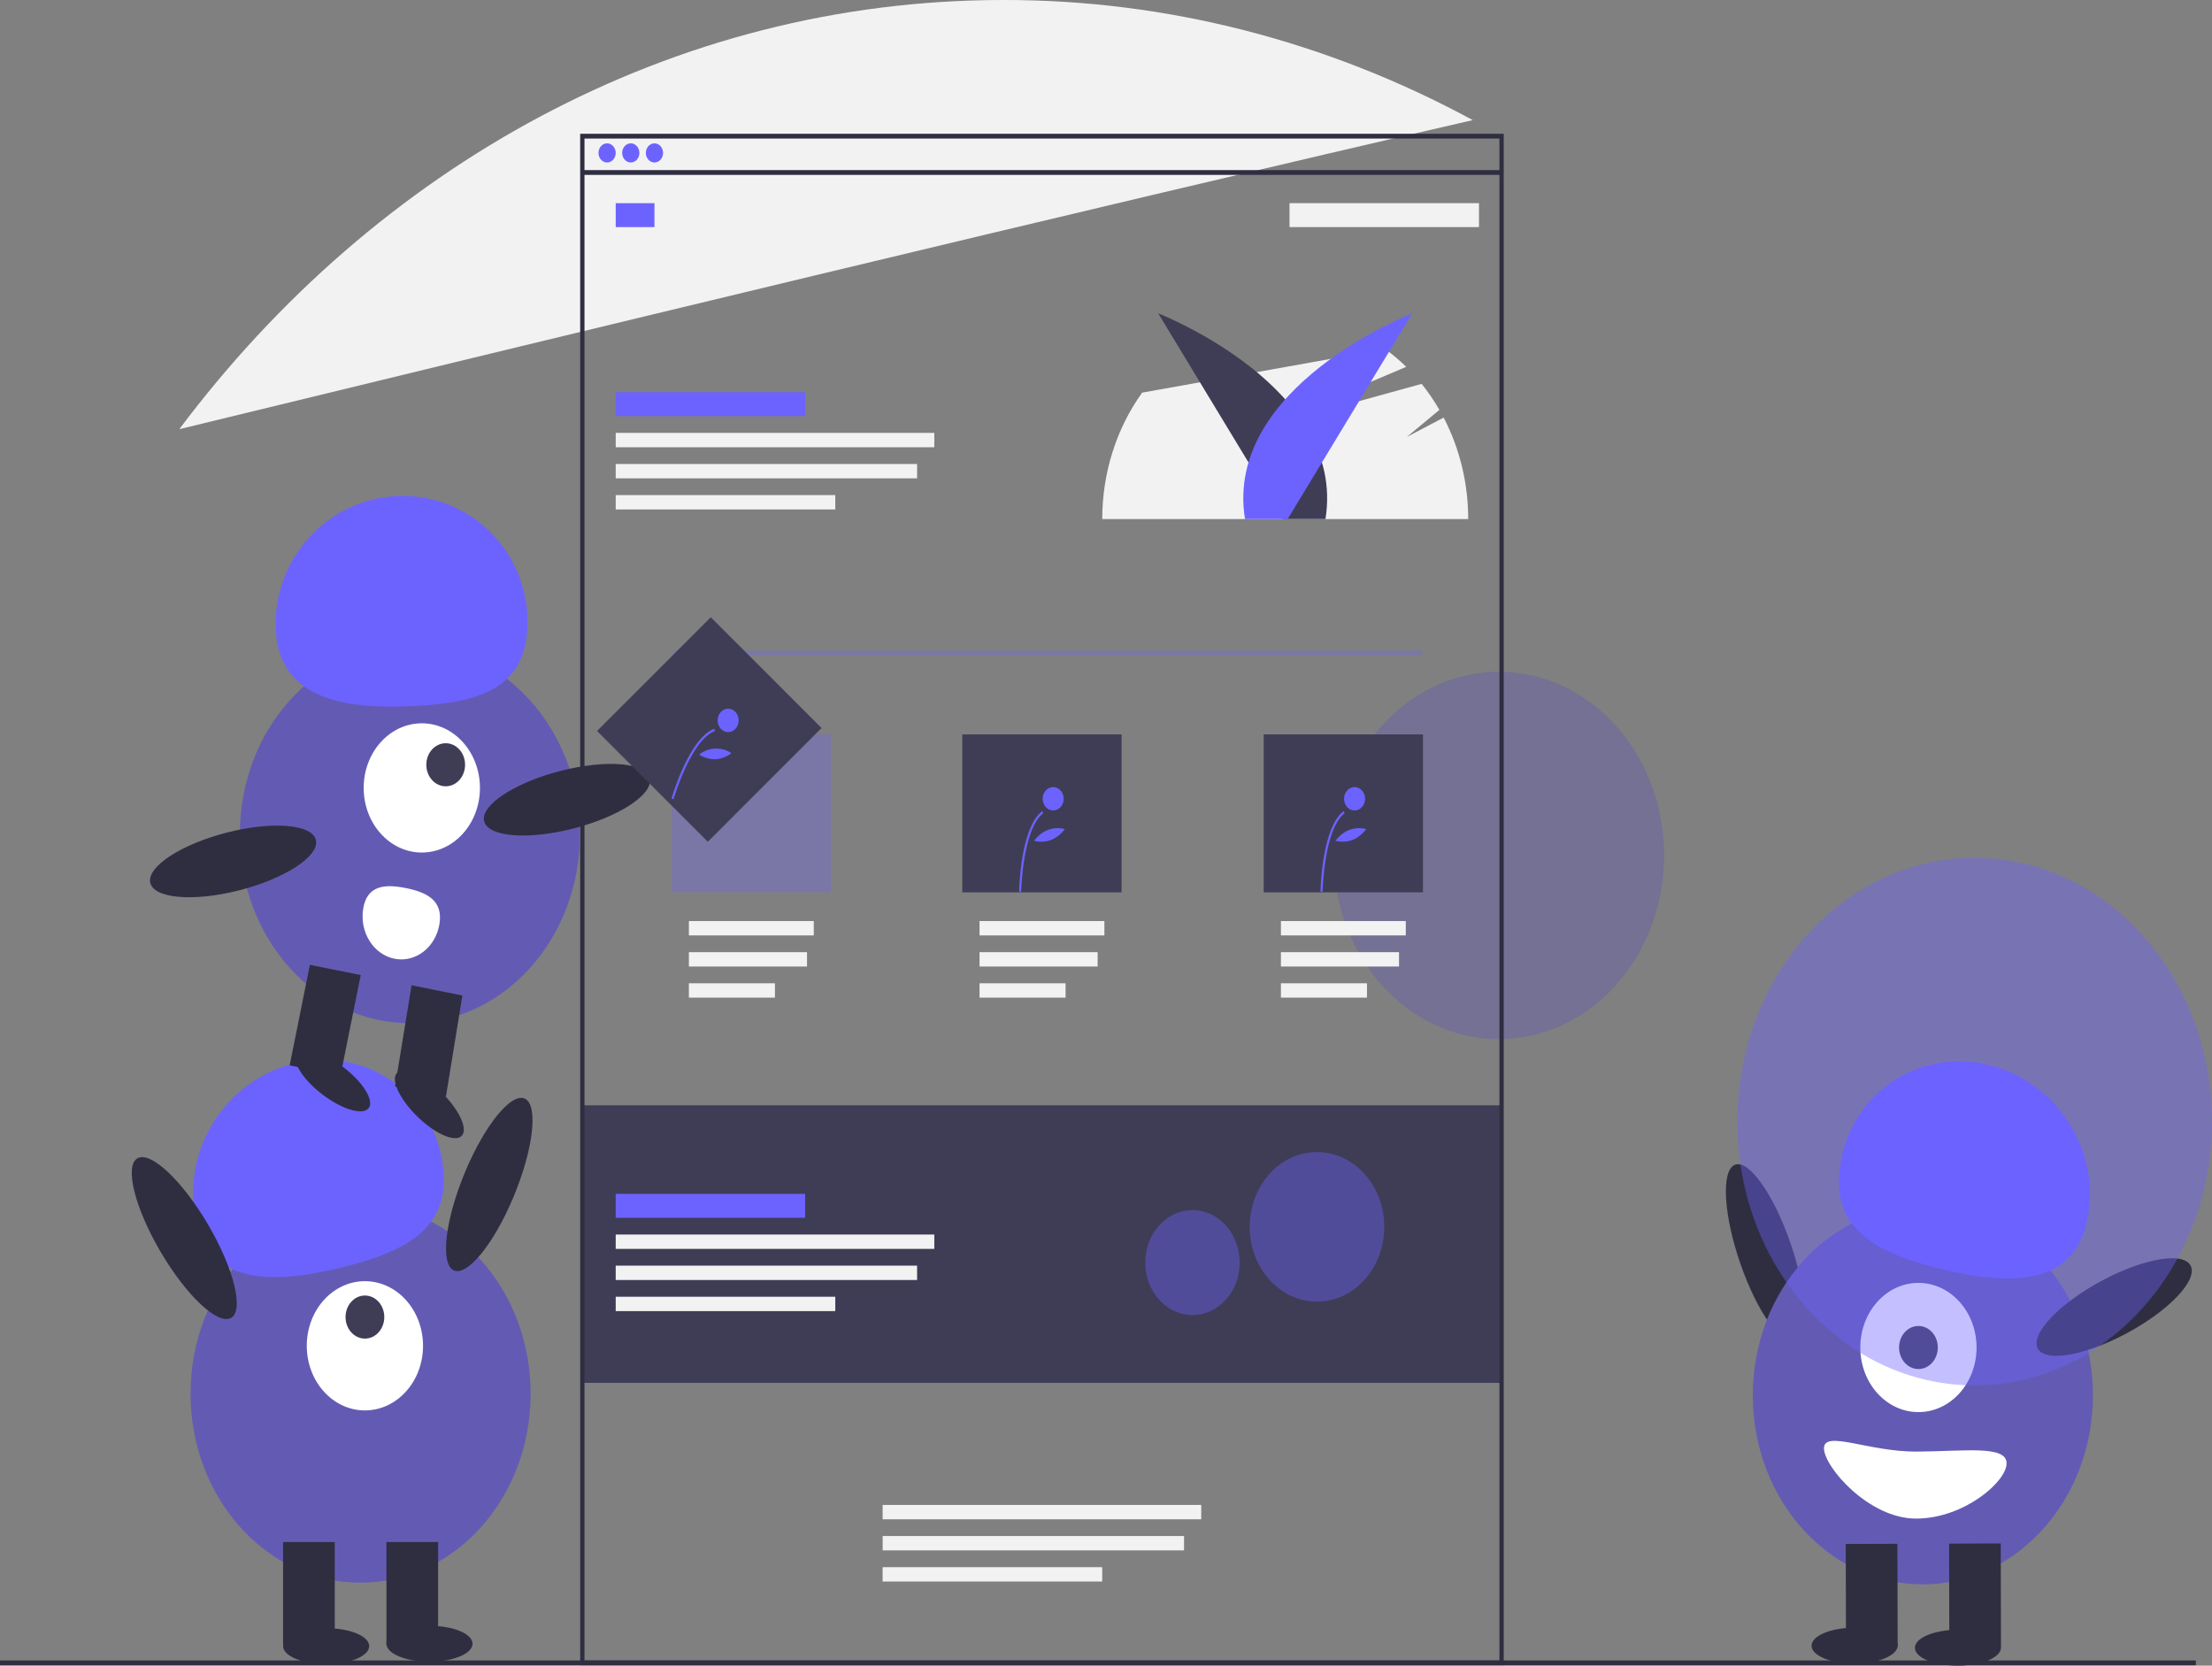 <svg width="247" height="186" viewBox="0 0 247 186" fill="none" xmlns="http://www.w3.org/2000/svg">
<rect x="0" y="0" width="247" height="186" fill="#808080" stroke="none"/>
<g clip-path="url(#clip0_2_528)">
<path opacity="0.4" d="M167.371 116.037C177.561 116.037 185.821 106.854 185.821 95.527C185.821 84.2 177.561 75.018 167.371 75.018C157.181 75.018 148.92 84.2 148.92 95.527C148.92 106.854 157.181 116.037 167.371 116.037Z" fill="#635BB3"/>
<path d="M167.792 123.429H64.905V154.426H167.792V123.429Z" fill="#3F3D56"/>
<path d="M161.203 46.631L157.094 48.792L160.73 45.77C160.139 44.745 159.475 43.774 158.745 42.866L140.928 47.789L157.022 40.965C156.286 40.243 155.505 39.582 154.685 38.985L127.536 43.846C124.653 47.852 123.082 52.83 123.08 57.96H163.946C163.945 53.981 162.998 50.073 161.203 46.631Z" fill="#F2F2F2"/>
<path d="M164.456 13.413C148.126 4.559 130.191 -0.028 112.022 0C75.043 0 41.981 18.639 20.022 47.925C57.625 38.767 123.096 22.912 164.456 13.413Z" fill="#F2F2F2"/>
<path d="M245.198 185.424H0V185.958H245.198V185.424Z" fill="#2F2E41"/>
<path d="M143.24 57.96L129.33 34.993C129.33 34.993 150.396 43.168 148.005 57.96H143.24Z" fill="#3F3D56"/>
<path d="M143.786 57.96L157.696 34.993C157.696 34.993 136.63 43.168 139.021 57.96H143.786Z" fill="#6C63FF"/>
<path d="M167.913 185.958H64.785V14.938H167.913V185.958ZM65.266 185.424H167.432V15.472H65.266V185.424Z" fill="#2F2E41"/>
<path d="M167.792 18.995H65.146V19.529H167.792V18.995Z" fill="#2F2E41"/>
<path d="M67.79 18.145C68.321 18.145 68.752 17.666 68.752 17.076C68.752 16.485 68.321 16.007 67.79 16.007C67.259 16.007 66.829 16.485 66.829 17.076C66.829 17.666 67.259 18.145 67.79 18.145Z" fill="#6C63FF"/>
<path d="M70.434 18.145C70.965 18.145 71.396 17.666 71.396 17.076C71.396 16.485 70.965 16.007 70.434 16.007C69.903 16.007 69.473 16.485 69.473 17.076C69.473 17.666 69.903 18.145 70.434 18.145Z" fill="#6C63FF"/>
<path d="M73.079 18.145C73.61 18.145 74.04 17.666 74.04 17.076C74.04 16.485 73.61 16.007 73.079 16.007C72.548 16.007 72.117 16.485 72.117 17.076C72.117 17.666 72.548 18.145 73.079 18.145Z" fill="#6C63FF"/>
<path d="M73.079 22.688H68.752V25.36H73.079V22.688Z" fill="#6C63FF"/>
<path d="M89.906 43.798H68.752V46.47H89.906V43.798Z" fill="#6C63FF"/>
<path d="M143.994 25.36L165.148 25.36V22.687L143.994 22.687V25.36Z" fill="#F2F2F2"/>
<path d="M104.329 48.34H68.752V49.944H104.329V48.34Z" fill="#F2F2F2"/>
<path d="M102.406 51.814H68.752V53.417H102.406V51.814Z" fill="#F2F2F2"/>
<path d="M93.271 55.288H68.752V56.891H93.271V55.288Z" fill="#F2F2F2"/>
<path d="M90.868 102.853H76.925V104.456H90.868V102.853Z" fill="#F2F2F2"/>
<path d="M90.114 106.327H76.925V107.93H90.114V106.327Z" fill="#F2F2F2"/>
<path d="M86.534 109.801H76.925V111.404H86.534V109.801Z" fill="#F2F2F2"/>
<path d="M123.32 102.853H109.378V104.456H123.32V102.853Z" fill="#F2F2F2"/>
<path d="M122.567 106.327H109.378V107.93H122.567V106.327Z" fill="#F2F2F2"/>
<path d="M118.987 109.801H109.378V111.404H118.987V109.801Z" fill="#F2F2F2"/>
<path d="M156.975 102.853H143.032V104.456H156.975V102.853Z" fill="#F2F2F2"/>
<path d="M156.221 106.327H143.032V107.93H156.221V106.327Z" fill="#F2F2F2"/>
<path d="M152.641 109.801H143.032V111.404H152.641V109.801Z" fill="#F2F2F2"/>
<path d="M134.134 168.053H98.557V169.658H134.134V168.053Z" fill="#F2F2F2"/>
<path d="M132.215 171.525H98.56V173.129H132.215V171.525Z" fill="#F2F2F2"/>
<path d="M123.076 175.004H98.556V176.607H123.076V175.004Z" fill="#F2F2F2"/>
<path opacity="0.3" d="M158.778 72.657H75.122V73.192H158.778V72.657Z" fill="#6C63FF"/>
<path opacity="0.3" d="M92.791 82.01H75.002V99.647H92.791V82.01Z" fill="#6C63FF"/>
<path d="M125.24 82.01H107.451V99.646H125.24V82.01Z" fill="#3F3D56"/>
<path d="M158.897 82.01H141.108V99.646H158.897V82.01Z" fill="#3F3D56"/>
<path d="M114.031 99.572L113.796 99.567C113.801 99.278 113.948 92.47 116.359 90.588L116.494 90.801C114.18 92.607 114.032 99.503 114.031 99.572Z" fill="#6C63FF"/>
<path d="M117.6 90.501C118.248 90.501 118.774 89.917 118.774 89.197C118.774 88.477 118.248 87.893 117.6 87.893C116.952 87.893 116.427 88.477 116.427 89.197C116.427 89.917 116.952 90.501 117.6 90.501Z" fill="#6C63FF"/>
<path d="M117.363 93.803C116.753 94.016 116.103 94.047 115.478 93.893C115.875 93.332 116.409 92.91 117.016 92.678C117.624 92.447 118.278 92.415 118.901 92.588C118.493 93.136 117.963 93.555 117.363 93.803Z" fill="#6C63FF"/>
<path d="M147.686 99.572L147.451 99.567C147.456 99.278 147.603 92.47 150.014 90.588L150.149 90.801C147.835 92.607 147.687 99.503 147.686 99.572Z" fill="#6C63FF"/>
<path d="M151.255 90.501C151.903 90.501 152.428 89.917 152.428 89.197C152.428 88.477 151.903 87.893 151.255 87.893C150.607 87.893 150.082 88.477 150.082 89.197C150.082 89.917 150.607 90.501 151.255 90.501Z" fill="#6C63FF"/>
<path d="M151.018 93.803C150.407 94.016 149.757 94.047 149.133 93.893C149.529 93.332 150.064 92.91 150.671 92.678C151.278 92.447 151.933 92.415 152.556 92.588C152.148 93.136 151.617 93.555 151.018 93.803V93.803Z" fill="#6C63FF"/>
<path d="M89.906 133.316H68.752V135.988H89.906V133.316Z" fill="#6C63FF"/>
<path d="M104.329 137.859H68.752V139.462H104.329V137.859Z" fill="#F2F2F2"/>
<path d="M102.406 141.333H68.752V142.936H102.406V141.333Z" fill="#F2F2F2"/>
<path d="M93.271 144.806H68.752V146.41H93.271V144.806Z" fill="#F2F2F2"/>
<path opacity="0.4" d="M147.057 145.35C151.206 145.35 154.569 141.612 154.569 137.001C154.569 132.39 151.206 128.652 147.057 128.652C142.909 128.652 139.546 132.39 139.546 137.001C139.546 141.612 142.909 145.35 147.057 145.35Z" fill="#6C63FF"/>
<path opacity="0.4" d="M133.157 146.849C136.067 146.849 138.426 144.227 138.426 140.992C138.426 137.757 136.067 135.134 133.157 135.134C130.247 135.134 127.888 137.757 127.888 140.992C127.888 144.227 130.247 146.849 133.157 146.849Z" fill="#6C63FF"/>
<path d="M40.265 176.739C50.753 176.739 59.255 167.288 59.255 155.629C59.255 143.971 50.753 134.52 40.265 134.52C29.777 134.52 21.275 143.971 21.275 155.629C21.275 167.288 29.777 176.739 40.265 176.739Z" fill="#635BB3"/>
<path d="M37.381 172.196H31.611V183.687H37.381V172.196Z" fill="#2F2E41"/>
<path d="M48.919 172.196H43.15V183.687H48.919V172.196Z" fill="#2F2E41"/>
<path d="M36.419 185.824C39.074 185.824 41.227 184.927 41.227 183.82C41.227 182.713 39.074 181.816 36.419 181.816C33.764 181.816 31.611 182.713 31.611 183.82C31.611 184.927 33.764 185.824 36.419 185.824Z" fill="#2F2E41"/>
<path d="M47.958 185.557C50.613 185.557 52.766 184.66 52.766 183.553C52.766 182.446 50.613 181.549 47.958 181.549C45.303 181.549 43.15 182.446 43.15 183.553C43.15 184.66 45.303 185.557 47.958 185.557Z" fill="#2F2E41"/>
<path d="M40.746 157.499C44.331 157.499 47.237 154.269 47.237 150.284C47.237 146.3 44.331 143.069 40.746 143.069C37.161 143.069 34.256 146.3 34.256 150.284C34.256 154.269 37.161 157.499 40.746 157.499Z" fill="white"/>
<path d="M40.748 149.48C41.943 149.48 42.911 148.403 42.911 147.075C42.911 145.747 41.943 144.67 40.748 144.67C39.553 144.67 38.584 145.747 38.584 147.075C38.584 148.403 39.553 149.48 40.748 149.48Z" fill="#3F3D56"/>
<path d="M21.844 135.996C20.311 128.362 25.213 120.649 32.793 118.767C40.373 116.886 47.761 121.549 49.294 129.183C50.827 136.817 45.804 139.632 38.224 141.514C30.644 143.395 23.378 143.63 21.844 135.996Z" fill="#6C63FF"/>
<path d="M57.338 133.666C59.548 128.38 60.129 123.469 58.636 122.698C57.143 121.926 54.142 125.587 51.932 130.873C49.722 136.16 49.141 141.071 50.634 141.842C52.127 142.613 55.128 138.953 57.338 133.666Z" fill="#2F2E41"/>
<path d="M25.815 147.164C27.27 146.307 26.104 141.626 23.211 136.707C20.318 131.789 16.793 128.496 15.338 129.352C13.883 130.208 15.049 134.889 17.942 139.808C20.835 144.727 24.36 148.02 25.815 147.164Z" fill="#2F2E41"/>
<path d="M200.536 149.779C202.072 149.12 201.788 144.177 199.902 138.738C198.016 133.299 195.242 129.423 193.706 130.081C192.17 130.739 192.453 135.682 194.339 141.121C196.225 146.561 199 150.437 200.536 149.779Z" fill="#2F2E41"/>
<path d="M214.714 176.927C225.202 176.927 233.705 167.475 233.705 155.816C233.705 144.157 225.202 134.706 214.714 134.706C204.226 134.706 195.723 144.157 195.723 155.816C195.723 167.475 204.226 176.927 214.714 176.927Z" fill="#635BB3"/>
<path d="M217.669 183.864L223.438 183.846L223.409 172.356L217.64 172.374L217.669 183.864Z" fill="#2F2E41"/>
<path d="M206.131 183.901L211.9 183.883L211.871 172.393L206.102 172.411L206.131 183.901Z" fill="#2F2E41"/>
<path d="M218.636 186C221.292 185.992 223.442 185.088 223.439 183.981C223.436 182.874 221.282 181.983 218.626 181.992C215.971 182 213.821 182.904 213.824 184.011C213.826 185.118 215.981 186.008 218.636 186Z" fill="#2F2E41"/>
<path d="M207.097 185.769C209.752 185.76 211.902 184.856 211.9 183.75C211.897 182.643 209.742 181.752 207.087 181.76C204.432 181.769 202.281 182.673 202.284 183.78C202.287 184.886 204.442 185.777 207.097 185.769Z" fill="#2F2E41"/>
<path d="M214.22 157.688C217.804 157.688 220.71 154.458 220.71 150.473C220.71 146.489 217.804 143.259 214.22 143.259C210.635 143.259 207.729 146.489 207.729 150.473C207.729 154.458 210.635 157.688 214.22 157.688Z" fill="white"/>
<path d="M214.22 152.879C215.415 152.879 216.383 151.802 216.383 150.474C216.383 149.145 215.415 148.069 214.22 148.069C213.025 148.069 212.056 149.145 212.056 150.474C212.056 151.802 213.025 152.879 214.22 152.879Z" fill="#3F3D56"/>
<path d="M233.086 136.127C234.6 128.489 229.679 120.79 222.095 118.932C214.51 117.075 207.134 121.761 205.619 129.399C204.105 137.038 209.136 139.838 216.721 141.695C224.305 143.553 231.572 143.766 233.086 136.127Z" fill="#6C63FF"/>
<path d="M237.364 148.944C242.096 146.432 245.357 143.056 244.647 141.405C243.938 139.753 239.526 140.452 234.794 142.965C230.062 145.477 226.802 148.853 227.511 150.504C228.221 152.156 232.632 151.457 237.364 148.944Z" fill="#2F2E41"/>
<path d="M224.062 163.403C224.067 165.469 219.291 169.564 213.981 169.58C208.67 169.597 203.676 163.796 203.671 161.73C203.666 159.663 208.651 162.115 213.962 162.098C219.272 162.082 224.056 161.337 224.062 163.403Z" fill="white"/>
<path opacity="0.4" d="M220.497 154.705C235.134 154.705 247 141.515 247 125.245C247 108.974 235.134 95.784 220.497 95.784C205.86 95.784 193.995 108.974 193.995 125.245C193.995 141.515 205.86 154.705 220.497 154.705Z" fill="#6C63FF"/>
<path d="M45.771 114.26C56.26 114.26 64.762 104.809 64.762 93.15C64.762 81.491 56.26 72.04 45.771 72.04C35.283 72.04 26.78 81.491 26.78 93.15C26.78 104.809 35.283 114.26 45.771 114.26Z" fill="#635BB3"/>
<path d="M40.28 108.885L34.603 107.742L32.343 118.972L38.02 120.115L40.28 108.885Z" fill="#2F2E41"/>
<path d="M51.632 111.166L45.955 110.024L44.114 121.33L49.791 122.473L51.632 111.166Z" fill="#2F2E41"/>
<path d="M51.611 126.777C52.255 125.932 51.134 123.701 49.108 121.793C47.081 119.886 44.917 119.024 44.273 119.869C43.63 120.713 44.751 122.945 46.777 124.852C48.803 126.76 50.968 127.621 51.611 126.777Z" fill="#2F2E41"/>
<path d="M41.171 123.742C41.814 122.897 40.542 120.845 38.329 119.158C36.116 117.471 33.8 116.788 33.156 117.633C32.513 118.477 33.785 120.529 35.998 122.216C38.212 123.903 40.527 124.586 41.171 123.742Z" fill="#2F2E41"/>
<path d="M47.101 95.201C50.686 95.201 53.592 91.971 53.592 87.986C53.592 84.001 50.686 80.771 47.101 80.771C43.516 80.771 40.61 84.001 40.61 87.986C40.61 91.971 43.516 95.201 47.101 95.201Z" fill="white"/>
<path d="M49.769 87.805C50.964 87.805 51.932 86.728 51.932 85.4C51.932 84.072 50.964 82.995 49.769 82.995C48.574 82.995 47.605 84.072 47.605 85.4C47.605 86.728 48.574 87.805 49.769 87.805Z" fill="#3F3D56"/>
<path d="M30.791 70.181C30.506 62.366 36.565 55.746 44.326 55.396C52.086 55.046 58.608 61.097 58.894 68.912C59.179 76.728 53.785 78.504 46.025 78.854C38.265 79.204 31.077 77.997 30.791 70.181Z" fill="#6C63FF"/>
<path d="M63.973 92.534C69.085 91.231 72.93 88.73 72.562 86.946C72.195 85.162 67.753 84.772 62.641 86.074C57.529 87.376 53.684 89.878 54.052 91.662C54.419 93.446 58.861 93.836 63.973 92.534Z" fill="#2F2E41"/>
<path d="M26.695 99.425C31.806 98.123 35.652 95.621 35.284 93.837C34.916 92.053 30.474 91.663 25.363 92.965C20.251 94.268 16.405 96.769 16.773 98.553C17.141 100.337 21.583 100.727 26.695 99.425Z" fill="#2F2E41"/>
<path d="M40.556 101.469C40.351 102.724 40.604 104.018 41.258 105.067C41.911 106.115 42.913 106.832 44.042 107.059C45.172 107.286 46.336 107.005 47.279 106.278C48.222 105.552 48.867 104.438 49.071 103.183C49.497 100.569 47.679 99.644 45.327 99.171C42.976 98.697 40.981 98.855 40.556 101.469Z" fill="white"/>
<path d="M79.368 68.926L66.668 81.629L79.038 94.001L91.738 81.299L79.368 68.926Z" fill="#3F3D56"/>
<path d="M75.21 89.245L74.987 89.165C75.066 88.89 76.966 82.415 79.762 81.382L79.836 81.63C77.152 82.621 75.229 89.179 75.21 89.245Z" fill="#6C63FF"/>
<path d="M81.31 81.751C81.958 81.751 82.483 81.167 82.483 80.446C82.483 79.726 81.958 79.142 81.31 79.142C80.662 79.142 80.136 79.726 80.136 80.446C80.136 81.167 80.662 81.751 81.31 81.751Z" fill="#6C63FF"/>
<path d="M79.892 84.782C79.253 84.792 78.622 84.614 78.064 84.267C78.588 83.856 79.209 83.623 79.851 83.595C80.492 83.567 81.127 83.746 81.68 84.11C81.147 84.504 80.531 84.736 79.892 84.782V84.782Z" fill="#6C63FF"/>
</g>
<defs>
<clipPath id="clip0_2_528">
<rect width="247" height="186" fill="white"/>
</clipPath>
</defs>
</svg>
